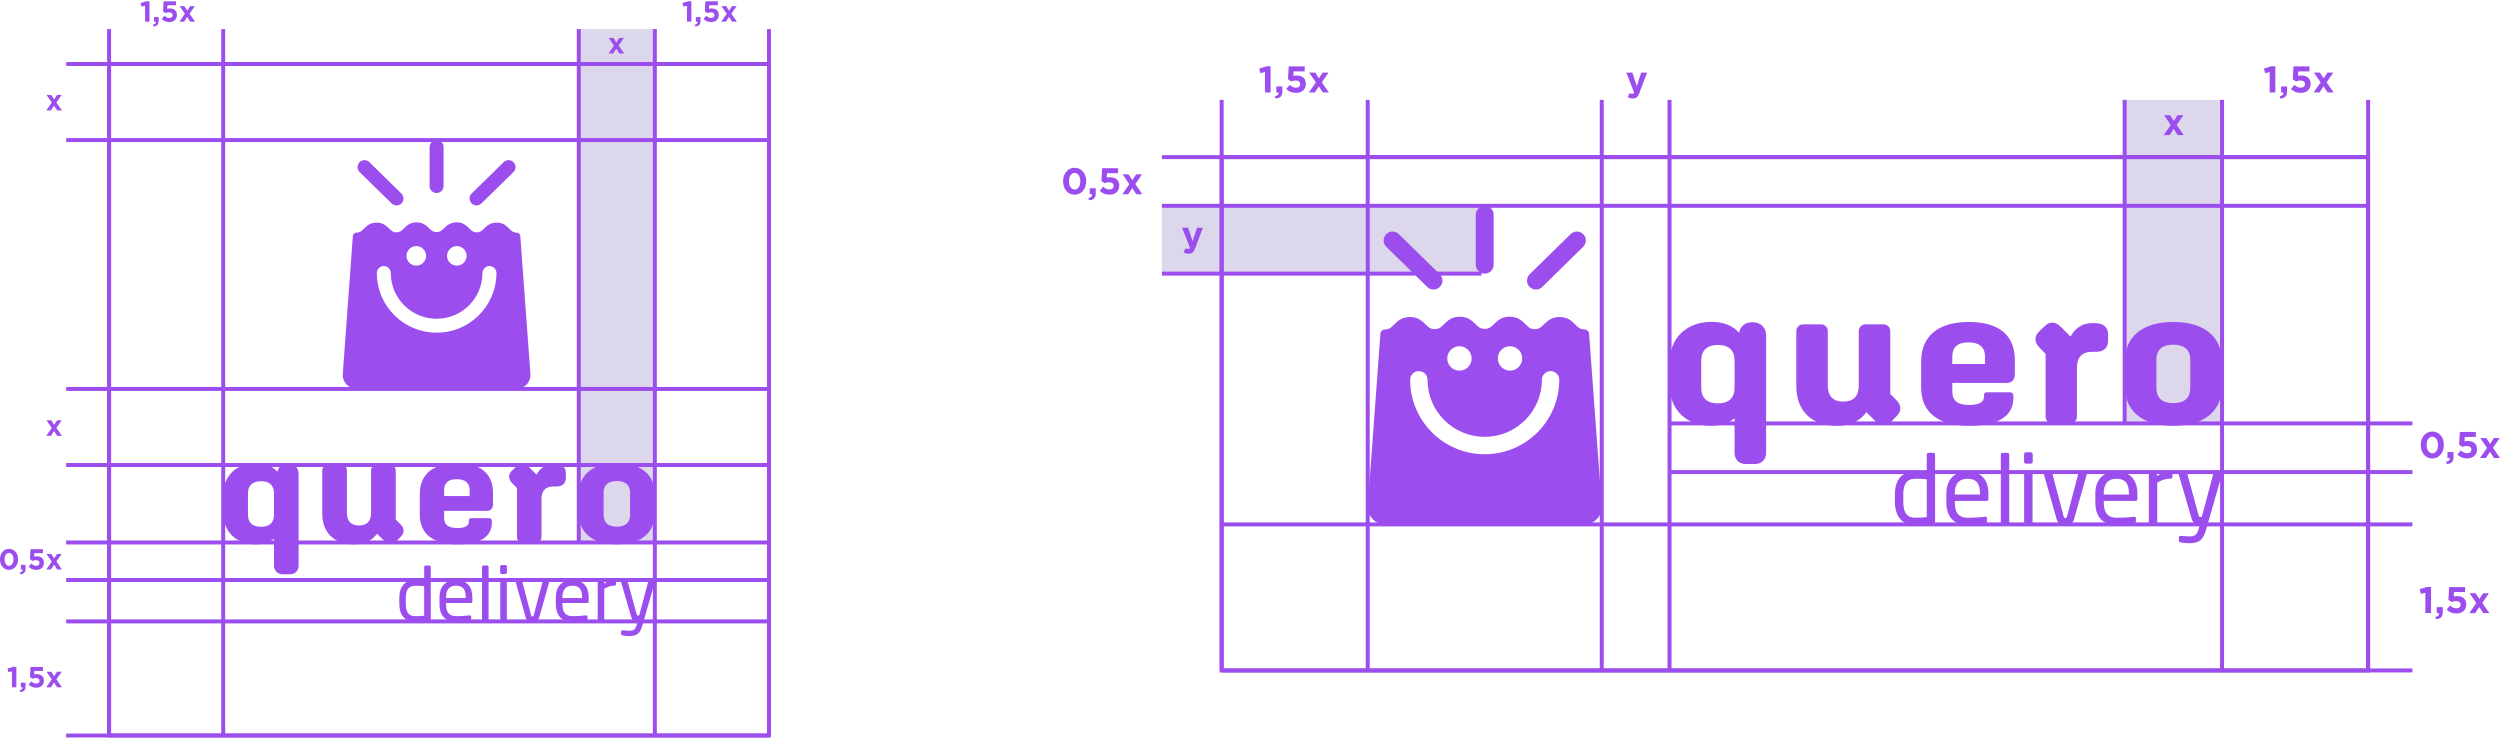 <svg xmlns="http://www.w3.org/2000/svg" width="778" height="230" viewBox="0 0 778 230" fill="none"><g clip-path="url(#clip0_498_1859)"><path d="M691.095 31.08H661.192V132.078H691.095V31.08Z" fill="#DDD7EB"></path><path d="M461.064 64.05H361.575V85.151H461.064V64.05Z" fill="#DDD7EB"></path><path d="M601.595 162.896C599.765 163.254 597.948 163.402 596.143 163.402C591.73 163.402 589.69 160.534 589.69 156.084V153.945C589.69 149.297 591.817 146.689 596.143 146.689C597.058 146.689 598.455 146.775 599.605 146.986V141.472C599.605 141.176 599.84 140.904 600.161 140.904H601.669C601.966 140.904 602.201 141.138 602.201 141.472V162.203C602.213 162.611 602.127 162.809 601.595 162.896ZM599.605 149.186C598.628 149.013 597.083 148.976 596.143 148.976C593.238 148.976 592.299 150.781 592.299 153.945V156.084C592.299 159.311 593.214 161.115 596.143 161.115C597.145 161.115 598.603 161.029 599.605 160.942V149.186Z" fill="#9B4DEE"></path><path d="M618.246 155.886H608.332V156.307C608.332 159.83 609.717 161.128 612.449 161.128C614.167 161.128 616.355 161.004 617.715 160.807H617.863C618.098 160.807 618.333 160.93 618.333 161.214V162.228C618.333 162.611 618.209 162.822 617.74 162.908C616.058 163.229 614.427 163.415 612.436 163.415C609.037 163.415 605.711 161.82 605.711 156.307V153.637C605.711 149.409 608.048 146.714 612.288 146.714C616.615 146.714 618.803 149.433 618.803 153.637V155.231C618.803 155.614 618.593 155.886 618.246 155.886ZM616.17 153.637C616.17 150.286 614.896 148.988 612.288 148.988C609.741 148.988 608.32 150.435 608.32 153.637V153.909H616.17V153.637Z" fill="#9B4DEE"></path><path d="M624.736 163.192H623.191C622.894 163.192 622.659 162.92 622.659 162.599V141.485C622.659 141.188 622.869 140.916 623.191 140.916H624.736C625.033 140.916 625.268 141.151 625.268 141.485V162.599C625.268 162.896 625.057 163.192 624.736 163.192Z" fill="#9B4DEE"></path><path d="M631.993 144.303H630.485C630.164 144.303 629.892 144.031 629.892 143.71V141.337C629.892 141.015 630.164 140.743 630.485 140.743H631.993C632.315 140.743 632.587 141.015 632.587 141.337V143.71C632.587 144.044 632.315 144.303 631.993 144.303ZM631.931 163.192H630.51C630.188 163.192 629.916 162.921 629.916 162.599V147.493C629.916 147.171 630.176 146.899 630.51 146.899H631.931C632.253 146.899 632.525 147.171 632.525 147.493V162.599C632.525 162.933 632.253 163.192 631.931 163.192Z" fill="#9B4DEE"></path><path d="M649.399 147.616L645.406 161.709C645.023 163.044 644.009 163.39 642.736 163.39C641.462 163.39 640.461 163.032 640.065 161.709L636.073 147.616C636.048 147.53 636.048 147.468 636.048 147.406C636.048 147.11 636.221 146.899 636.518 146.899H638.149C638.384 146.899 638.594 147.072 638.718 147.468L642.118 160.374C642.291 161.079 642.439 161.227 642.736 161.227C642.995 161.227 643.181 161.079 643.354 160.374L646.753 147.468C646.865 147.085 647.075 146.899 647.322 146.899H648.954C649.25 146.899 649.424 147.11 649.424 147.406C649.436 147.48 649.436 147.53 649.399 147.616Z" fill="#9B4DEE"></path><path d="M664.604 155.886H654.69V156.307C654.69 159.83 656.074 161.128 658.806 161.128C660.524 161.128 662.713 161.004 664.072 160.807H664.221C664.456 160.807 664.69 160.93 664.69 161.214V162.228C664.69 162.611 664.567 162.822 664.097 162.908C662.416 163.229 660.784 163.415 658.794 163.415C655.394 163.415 652.069 161.82 652.069 156.307V153.637C652.069 149.409 654.405 146.714 658.645 146.714C662.972 146.714 665.16 149.433 665.16 153.637V155.231C665.16 155.614 664.962 155.886 664.604 155.886ZM662.527 153.637C662.527 150.286 661.254 148.988 658.645 148.988C656.099 148.988 654.677 150.435 654.677 153.637V153.909H662.527V153.637Z" fill="#9B4DEE"></path><path d="M675.42 148.951C674.061 148.951 672.812 149.31 671.329 150.2V162.611C671.329 162.908 671.057 163.205 670.735 163.205H669.289C668.992 163.205 668.72 162.933 668.72 162.611V147.517C668.72 147.196 668.955 146.924 669.289 146.924H670.673C670.995 146.924 671.242 147.196 671.242 147.517V148.135C672.725 147.097 674.085 146.714 675.42 146.714C675.828 146.714 676.038 146.887 676.038 147.245V148.457C676.038 148.778 675.828 148.951 675.42 148.951Z" fill="#9B4DEE"></path><path d="M691.467 147.617L686.584 164.676C685.669 167.878 684.569 169.065 681.169 169.065C680.341 169.065 679.303 168.941 678.684 168.793C678.326 168.706 678.066 168.62 678.066 168.323V167.223C678.066 166.901 678.301 166.753 678.623 166.753H678.709C679.364 166.815 680.687 166.926 681.342 166.926C683.036 166.926 683.778 166.481 684.272 164.404L684.569 163.193H684.148C683.258 163.193 682.492 162.982 681.96 161.153L678.017 147.617C677.992 147.555 677.992 147.468 677.992 147.406C677.992 147.11 678.165 146.9 678.524 146.9H680.156C680.39 146.9 680.601 147.134 680.662 147.369L684.161 160.226C684.309 160.819 684.519 160.869 684.729 160.869H685.199L688.809 147.332C688.871 147.097 689.106 146.887 689.378 146.887H691.034C691.331 146.887 691.504 147.097 691.504 147.394C691.504 147.481 691.504 147.567 691.467 147.617Z" fill="#9B4DEE"></path><path d="M539.798 140.916V130.186C537.981 131.707 535.496 132.485 532.467 132.485C525.013 132.485 519.562 127.751 519.562 119.752V112.904C519.562 104.968 525.075 100.171 532.591 100.171C536.349 100.171 539.254 101.321 541.195 103.558C541.566 101.556 543.074 100.282 545.2 100.282H545.497C547.92 100.282 549.613 101.976 549.613 104.399V140.891C549.613 143.018 548.217 144.402 546.103 144.402H543.309C541.195 144.427 539.798 143.042 539.798 140.916ZM539.798 120.68V112.249C539.798 109.096 538.043 107.341 534.643 107.341C531.194 107.341 529.426 109.096 529.426 112.249V120.68C529.426 123.832 531.182 125.526 534.643 125.526C538.043 125.526 539.798 123.82 539.798 120.68Z" fill="#9B4DEE"></path><path d="M559.008 120.123V103.163C559.008 101.828 559.91 100.925 561.245 100.925H566.573C567.908 100.925 568.811 101.84 568.811 103.163V120.012C568.811 123.226 570.443 124.982 573.595 124.982C576.809 124.982 578.441 123.288 578.441 120.012V103.163C578.441 101.828 579.343 100.925 580.678 100.925H586.019C587.354 100.925 588.256 101.84 588.256 103.163V122.621L590.259 124.623C591.718 126.082 591.767 127.961 590.321 129.407L588.503 131.286C587.045 132.745 585.166 132.621 583.719 131.163L580.814 128.258C578.873 131.051 575.721 132.498 571.605 132.498C563.977 132.498 559.008 128.072 559.008 120.123Z" fill="#9B4DEE"></path><path d="M597.862 120.68V112.496C597.862 104.498 603.313 100.196 612.647 100.196C622.042 100.196 627.011 104.263 627.011 112.076V116.378C627.011 118.257 626.158 119.171 624.341 119.171H607.554V121.718C607.554 124.685 609.074 126.02 612.943 126.02C615.972 126.02 617.431 125.105 617.431 123.35V123.103C617.431 122.373 617.666 122.076 618.457 122.076H625.429C626.158 122.076 626.579 122.497 626.579 123.288V123.77C626.579 129.531 621.795 132.498 612.943 132.498C603.313 132.498 597.862 128.431 597.862 120.68ZM607.554 110.975V113.275H617.74V110.975C617.74 108.07 615.984 106.55 612.585 106.55C609.185 106.55 607.554 108.07 607.554 110.975Z" fill="#9B4DEE"></path><path d="M636.592 129.519V110.123L634.589 108.058C633.13 106.6 633.007 104.659 634.465 103.274L636.344 101.457C637.803 99.998 639.682 100.06 641.128 101.519L644.343 104.733C645.801 102.063 648.101 100.555 651.067 100.555H651.859C654.591 100.555 656.037 101.828 656.037 104.078V106.08C656.037 108.207 654.64 109.48 652.403 109.48H651.067C647.915 109.48 646.345 111.173 646.345 114.449V129.543C646.345 130.94 645.492 131.781 644.108 131.781H638.829C637.432 131.768 636.592 130.915 636.592 129.519Z" fill="#9B4DEE"></path><path d="M661.192 119.95V112.743C661.192 104.621 666.891 100.196 676.286 100.196C685.805 100.196 691.503 104.621 691.503 112.743V119.95C691.503 128.134 685.805 132.498 676.348 132.498C666.891 132.498 661.192 128.134 661.192 119.95ZM681.614 120.729V111.94C681.614 108.911 679.797 107.267 676.286 107.267C672.837 107.267 671.069 108.899 671.069 111.94V120.729C671.069 123.82 672.825 125.451 676.335 125.451C679.797 125.464 681.614 123.82 681.614 120.729Z" fill="#9B4DEE"></path><path d="M477.987 90.096C477.27 90.096 476.541 89.812 475.997 89.268C474.921 88.168 474.934 86.412 476.034 85.337L488.779 72.851C489.879 71.776 491.635 71.788 492.71 72.888C493.786 73.989 493.761 75.744 492.673 76.819L479.928 89.305C479.396 89.837 478.692 90.096 477.987 90.096Z" fill="#9B4DEE"></path><path d="M462.041 85.151C460.508 85.151 459.259 83.903 459.259 82.37V66.831C459.259 65.298 460.508 64.05 462.041 64.05C463.574 64.05 464.822 65.298 464.822 66.831V82.37C464.822 83.903 463.574 85.151 462.041 85.151Z" fill="#9B4DEE"></path><path d="M446.106 90.096C445.402 90.096 444.697 89.837 444.165 89.305L431.42 76.819C430.32 75.744 430.308 73.989 431.383 72.888C432.459 71.788 434.214 71.776 435.314 72.851L448.059 85.337C449.16 86.412 449.172 88.168 448.097 89.268C447.54 89.824 446.823 90.096 446.106 90.096Z" fill="#9B4DEE"></path><path d="M737.576 209.265H379.562V48.276H737.576V209.265ZM380.798 208.029H736.34V49.512H380.798V208.029Z" fill="#9B4DEE"></path><path d="M426.253 31.08H425.017V208.648H426.253V31.08Z" fill="#9B4DEE"></path><path d="M380.798 31.08H379.562V208.648H380.798V31.08Z" fill="#9B4DEE"></path><path d="M499.077 31.08H497.841V208.648H499.077V31.08Z" fill="#9B4DEE"></path><path d="M520.179 31.08H518.943V208.648H520.179V31.08Z" fill="#9B4DEE"></path><path d="M661.81 31.08H660.574V131.756H661.81V31.08Z" fill="#9B4DEE"></path><path d="M692.121 31.08H690.885V208.648H692.121V31.08Z" fill="#9B4DEE"></path><path d="M737.576 31.08H736.34V208.648H737.576V31.08Z" fill="#9B4DEE"></path><path d="M736.946 63.431H361.575V64.668H736.946V63.431Z" fill="#9B4DEE"></path><path d="M461.064 84.533H361.575V85.77H461.064V84.533Z" fill="#9B4DEE"></path><path d="M736.946 48.276H361.575V49.512H736.946V48.276Z" fill="#9B4DEE"></path><path d="M750.755 131.15H519.562V132.387H750.755V131.15Z" fill="#9B4DEE"></path><path d="M750.755 146.294H519.562V147.53H750.755V146.294Z" fill="#9B4DEE"></path><path d="M750.742 162.574H380.18V163.81H750.742V162.574Z" fill="#9B4DEE"></path><path d="M750.742 208.029H380.18V209.265H750.742V208.029Z" fill="#9B4DEE"></path><path d="M330.831 56.422V56.398C330.831 54.049 332.29 52.207 334.441 52.207C336.579 52.207 338.026 54.024 338.026 56.373V56.398C338.026 58.746 336.579 60.588 334.416 60.588C332.253 60.588 330.831 58.771 330.831 56.422ZM336.196 56.422V56.398C336.196 54.926 335.479 53.814 334.416 53.814C333.353 53.814 332.661 54.889 332.661 56.373V56.398C332.661 57.881 333.365 58.981 334.441 58.981C335.504 58.981 336.196 57.893 336.196 56.422Z" fill="#9B4DEE"></path><path d="M338.705 61.589C339.509 61.515 339.892 61.107 339.842 60.44H339.125V58.585H341.004V60.143C341.004 61.664 340.238 62.282 338.866 62.306L338.705 61.589Z" fill="#9B4DEE"></path><path d="M342.216 59.377L343.292 58.091C343.91 58.647 344.503 58.969 345.22 58.969C346.048 58.969 346.567 58.561 346.567 57.844V57.819C346.567 57.127 345.974 56.719 345.134 56.719C344.627 56.719 344.157 56.855 343.786 57.016L342.76 56.336L342.995 52.343H347.964V53.9H344.515L344.429 55.297C344.75 55.211 345.035 55.161 345.492 55.161C347.062 55.161 348.323 55.928 348.323 57.757V57.782C348.323 59.488 347.111 60.576 345.245 60.576C343.947 60.588 342.995 60.131 342.216 59.377Z" fill="#9B4DEE"></path><path d="M352.353 58.524L351.105 60.452H349.263L351.438 57.312L349.349 54.259H351.228L352.39 56.064L353.552 54.259H355.394L353.305 57.288L355.481 60.452H353.602L352.353 58.524Z" fill="#9B4DEE"></path><path d="M753.338 138.506V138.481C753.338 136.132 754.797 134.29 756.948 134.29C759.086 134.29 760.532 136.107 760.532 138.456V138.481C760.532 140.83 759.086 142.672 756.923 142.672C754.759 142.672 753.338 140.854 753.338 138.506ZM758.703 138.506V138.481C758.703 137.01 757.986 135.897 756.923 135.897C755.86 135.897 755.167 136.973 755.167 138.456V138.481C755.167 139.964 755.872 141.065 756.948 141.065C758.023 141.065 758.703 139.977 758.703 138.506Z" fill="#9B4DEE"></path><path d="M761.225 143.673C762.029 143.599 762.412 143.191 762.362 142.523H761.645V140.669H763.524V142.227C763.524 143.747 762.758 144.365 761.386 144.39L761.225 143.673Z" fill="#9B4DEE"></path><path d="M764.735 141.448L765.811 140.162C766.429 140.718 767.022 141.04 767.739 141.04C768.568 141.04 769.087 140.632 769.087 139.915V139.89C769.087 139.198 768.493 138.79 767.653 138.79C767.146 138.79 766.676 138.926 766.305 139.087L765.279 138.407L765.514 134.414H770.484V135.971H767.035L766.948 137.368C767.27 137.282 767.554 137.232 768.011 137.232C769.581 137.232 770.842 137.999 770.842 139.828V139.853C770.842 141.559 769.631 142.647 767.764 142.647C766.466 142.672 765.514 142.202 764.735 141.448Z" fill="#9B4DEE"></path><path d="M774.873 140.595L773.624 142.523H771.782L773.958 139.383L771.856 136.33H773.748L774.91 138.147L776.072 136.33H777.914L775.812 139.359L778 142.523H776.121L774.873 140.595Z" fill="#9B4DEE"></path><path d="M393.654 22.427L392.233 22.773L391.874 21.327L394.186 20.622H395.41V28.781H393.654V22.427Z" fill="#9B4DEE"></path><path d="M396.77 29.918C397.573 29.844 397.956 29.436 397.907 28.768H397.19V26.914H399.069V28.472C399.069 29.992 398.302 30.61 396.93 30.635L396.77 29.918Z" fill="#9B4DEE"></path><path d="M400.268 27.705L401.344 26.42C401.962 26.976 402.555 27.297 403.272 27.297C404.1 27.297 404.619 26.89 404.619 26.172V26.148C404.619 25.456 404.026 25.047 403.185 25.047C402.679 25.047 402.221 25.183 401.838 25.344L400.812 24.664L401.047 20.671H406.016V22.229H402.567L402.481 23.626C402.802 23.539 403.087 23.49 403.544 23.49C405.114 23.49 406.375 24.256 406.375 26.086V26.111C406.375 27.817 405.163 28.904 403.297 28.904C402.011 28.917 401.059 28.459 400.268 27.705Z" fill="#9B4DEE"></path><path d="M410.417 26.852L409.169 28.78H407.327L409.502 25.641L407.401 22.587H409.292L410.442 24.392L411.616 22.587H413.446L411.357 25.616L413.545 28.78H411.666L410.417 26.852Z" fill="#9B4DEE"></path><path d="M706.326 22.427L704.916 22.773L704.545 21.327L706.869 20.622H708.081V28.781H706.326V22.427Z" fill="#9B4DEE"></path><path d="M709.453 29.918C710.256 29.844 710.639 29.436 710.59 28.768H709.873V26.914H711.752V28.472C711.752 29.992 710.986 30.61 709.613 30.635L709.453 29.918Z" fill="#9B4DEE"></path><path d="M712.951 27.705L714.027 26.42C714.645 26.976 715.238 27.297 715.955 27.297C716.783 27.297 717.303 26.89 717.303 26.172V26.148C717.303 25.456 716.709 25.047 715.869 25.047C715.362 25.047 714.892 25.183 714.521 25.344L713.495 24.664L713.73 20.671H718.7V22.229H715.251L715.164 23.626C715.485 23.539 715.77 23.49 716.227 23.49C717.797 23.49 719.058 24.256 719.058 26.086V26.111C719.058 27.817 717.847 28.904 715.98 28.904C714.682 28.917 713.742 28.459 712.951 27.705Z" fill="#9B4DEE"></path><path d="M723.089 26.852L721.84 28.78H719.998L722.174 25.641L720.085 22.587H721.964L723.126 24.392L724.288 22.587H726.13L724.04 25.616L726.228 28.78H724.337L723.089 26.852Z" fill="#9B4DEE"></path><path d="M754.772 184.455L753.363 184.801L752.992 183.342L755.316 182.65H756.54V190.796H754.772V184.455Z" fill="#9B4DEE"></path><path d="M757.899 191.947C758.703 191.872 759.086 191.464 759.037 190.797H758.32V188.943H760.199V190.5C760.199 192.021 759.432 192.639 758.06 192.664L757.899 191.947Z" fill="#9B4DEE"></path><path d="M761.398 189.721L762.473 188.436C763.092 188.992 763.685 189.313 764.402 189.313C765.23 189.313 765.749 188.905 765.749 188.188V188.164C765.749 187.471 765.156 187.063 764.315 187.063C763.809 187.063 763.339 187.199 762.968 187.36L761.942 186.68L762.177 182.687H767.146V184.245H763.697L763.611 185.642C763.932 185.555 764.217 185.506 764.674 185.506C766.244 185.506 767.505 186.272 767.505 188.102V188.127C767.505 189.832 766.293 190.92 764.427 190.92C763.129 190.933 762.189 190.475 761.398 189.721Z" fill="#9B4DEE"></path><path d="M771.534 188.868L770.286 190.797H768.456L770.619 187.657L768.53 184.604H770.422L771.571 186.421L772.746 184.604H774.575L772.486 187.632L774.674 190.797H772.783L771.534 188.868Z" fill="#9B4DEE"></path><path d="M506.581 30.239L507.174 28.966C507.409 29.102 507.693 29.213 507.928 29.213C508.225 29.213 508.385 29.127 508.534 28.805L506.111 22.587H507.978L509.387 26.803L510.734 22.587H512.564L510.178 28.929C509.708 30.19 509.201 30.66 508.138 30.66C507.508 30.66 507.026 30.499 506.581 30.239Z" fill="#9B4DEE"></path><path d="M368.337 78.525L368.931 77.252C369.165 77.388 369.45 77.499 369.685 77.499C369.981 77.499 370.142 77.413 370.303 77.091L367.867 70.873H369.734L371.143 75.089L372.503 70.873H374.333L371.947 77.227C371.477 78.488 370.958 78.958 369.907 78.958C369.264 78.958 368.782 78.797 368.337 78.525Z" fill="#9B4DEE"></path><path d="M676.446 40.105L675.198 42.033H673.356L675.532 38.893L673.442 35.84H675.321L676.483 37.657L677.646 35.84H679.487L677.386 38.868L679.574 42.033H677.695L676.446 40.105Z" fill="#9B4DEE"></path><path d="M494.528 103.867C494.478 103.126 493.848 102.545 493.106 102.532C491.759 102.52 491.153 101.927 490.25 101.012C489.2 99.961 487.902 98.663 485.38 98.651H485.33C482.833 98.651 481.523 99.924 480.472 100.95C479.545 101.852 478.939 102.458 477.592 102.433C476.244 102.421 475.639 101.828 474.724 100.913C473.685 99.862 472.375 98.564 469.853 98.552H469.804C467.307 98.552 465.996 99.825 464.945 100.851C464.031 101.741 463.425 102.335 462.09 102.335C462.077 102.335 462.065 102.335 462.065 102.335C462.053 102.335 462.053 102.335 462.04 102.335C462.028 102.335 462.028 102.335 462.016 102.335C462.003 102.335 461.991 102.335 461.991 102.335C460.668 102.335 460.05 101.741 459.148 100.851C458.097 99.825 456.787 98.552 454.289 98.552H454.24C451.706 98.564 450.408 99.874 449.369 100.913C448.455 101.828 447.861 102.421 446.514 102.433C445.166 102.458 444.548 101.852 443.633 100.95C442.583 99.924 441.272 98.651 438.775 98.651H438.726C436.191 98.663 434.893 99.961 433.855 101.012C432.94 101.927 432.347 102.52 430.999 102.532C430.245 102.532 429.627 103.113 429.578 103.867L425.659 157.37C425.548 158.866 426.067 160.362 427.093 161.462C428.119 162.562 429.565 163.192 431.074 163.192H462.065H493.057C494.565 163.192 496.011 162.562 497.025 161.462C498.051 160.362 498.57 158.866 498.459 157.37L494.528 103.867ZM469.915 107.749C472.016 107.749 473.71 109.455 473.71 111.544C473.71 113.646 472.004 115.339 469.915 115.339C467.826 115.339 466.12 113.633 466.12 111.544C466.107 109.455 467.813 107.749 469.915 107.749ZM454.178 107.749C456.28 107.749 457.973 109.455 457.973 111.544C457.973 113.646 456.267 115.339 454.178 115.339C452.077 115.339 450.383 113.633 450.383 111.544C450.371 109.455 452.077 107.749 454.178 107.749ZM462.09 141.349C462.077 141.349 462.053 141.349 462.04 141.349C462.028 141.349 462.003 141.349 461.991 141.349C449.221 141.349 438.837 130.965 438.837 118.195C438.837 116.699 440.048 115.488 441.544 115.488C443.04 115.488 444.251 116.699 444.251 118.195C444.251 127.973 452.213 135.934 461.991 135.934C462.003 135.934 462.028 135.934 462.04 135.934C462.053 135.934 462.077 135.934 462.09 135.934C471.868 135.934 479.829 127.973 479.829 118.195C479.829 116.699 481.041 115.488 482.536 115.488C484.032 115.488 485.244 116.699 485.244 118.195C485.244 130.965 474.86 141.349 462.09 141.349Z" fill="#9B4DEE"></path><path d="M203.478 9.051H180.114V168.817H203.478V9.051Z" fill="#DDD7EB"></path><path d="M180.732 9.051H179.496V168.817H180.732V9.051Z" fill="#9B4DEE"></path><path d="M133.559 193.145C132.125 193.417 130.715 193.541 129.306 193.541C125.857 193.541 124.262 191.291 124.262 187.83V186.161C124.262 182.526 125.931 180.499 129.306 180.499C130.023 180.499 131.111 180.573 132.013 180.734V176.432C132.013 176.197 132.199 175.987 132.446 175.987H133.633C133.868 175.987 134.053 176.172 134.053 176.432V192.626C134.041 192.91 133.967 193.071 133.559 193.145ZM132.001 182.44C131.235 182.304 130.035 182.279 129.294 182.279C127.032 182.279 126.29 183.688 126.29 186.161V187.83C126.29 190.351 127.007 191.761 129.294 191.761C130.085 191.761 131.21 191.686 132.001 191.625V182.44Z" fill="#9B4DEE"></path><path d="M146.563 187.657H138.812V187.978C138.812 190.735 139.9 191.749 142.027 191.749C143.374 191.749 145.08 191.662 146.143 191.501H146.254C146.44 191.501 146.625 191.588 146.625 191.823V192.614C146.625 192.911 146.539 193.071 146.168 193.145C144.845 193.405 143.572 193.541 142.027 193.541C139.369 193.541 136.773 192.292 136.773 187.991V185.901C136.773 182.601 138.602 180.487 141.903 180.487C145.278 180.487 146.996 182.613 146.996 185.901V187.15C146.996 187.459 146.835 187.657 146.563 187.657ZM144.944 185.901C144.944 183.293 143.955 182.267 141.915 182.267C139.925 182.267 138.812 183.404 138.812 185.901V186.112H144.944V185.901Z" fill="#9B4DEE"></path><path d="M151.632 193.38H150.433C150.198 193.38 150.012 193.17 150.012 192.923V176.42C150.012 176.185 150.173 175.975 150.433 175.975H151.632C151.867 175.975 152.052 176.16 152.052 176.42V192.911C152.052 193.146 151.879 193.38 151.632 193.38Z" fill="#9B4DEE"></path><path d="M157.294 178.62H156.107C155.847 178.62 155.65 178.41 155.65 178.163V176.308C155.65 176.049 155.86 175.839 156.107 175.839H157.294C157.553 175.839 157.751 176.049 157.751 176.308V178.163C157.764 178.41 157.553 178.62 157.294 178.62ZM157.257 193.38H156.144C155.885 193.38 155.687 193.17 155.687 192.923V181.13C155.687 180.87 155.897 180.66 156.144 180.66H157.257C157.516 180.66 157.726 180.87 157.726 181.13V192.923C157.714 193.17 157.504 193.38 157.257 193.38Z" fill="#9B4DEE"></path><path d="M170.904 181.204L167.777 192.218C167.48 193.257 166.689 193.541 165.7 193.541C164.698 193.541 163.92 193.257 163.623 192.218L160.495 181.204C160.471 181.142 160.471 181.093 160.471 181.043C160.471 180.808 160.607 180.648 160.842 180.648H162.115C162.3 180.648 162.461 180.784 162.548 181.093L165.205 191.18C165.341 191.736 165.465 191.848 165.687 191.848C165.898 191.848 166.034 191.736 166.17 191.18L168.827 181.093C168.926 180.796 169.087 180.648 169.272 180.648H170.546C170.781 180.648 170.917 180.808 170.917 181.043C170.929 181.093 170.929 181.142 170.904 181.204Z" fill="#9B4DEE"></path><path d="M182.771 187.657H175.02V187.978C175.02 190.735 176.108 191.749 178.235 191.749C179.582 191.749 181.288 191.662 182.351 191.501H182.462C182.648 191.501 182.833 191.588 182.833 191.823V192.614C182.833 192.911 182.747 193.071 182.376 193.145C181.053 193.405 179.78 193.541 178.235 193.541C175.577 193.541 172.981 192.292 172.981 187.991V185.901C172.981 182.601 174.81 180.487 178.111 180.487C181.486 180.487 183.204 182.613 183.204 185.901V187.15C183.216 187.459 183.056 187.657 182.771 187.657ZM181.152 185.901C181.152 183.293 180.163 182.267 178.123 182.267C176.133 182.267 175.02 183.404 175.02 185.901V186.112H181.152V185.901Z" fill="#9B4DEE"></path><path d="M191.227 182.255C190.164 182.255 189.188 182.539 188.038 183.231V192.923C188.038 193.158 187.828 193.38 187.58 193.38H186.443C186.208 193.38 186.01 193.17 186.01 192.923V181.13C186.01 180.87 186.196 180.66 186.443 180.66H187.531C187.791 180.66 187.964 180.87 187.964 181.13V181.612C189.126 180.808 190.189 180.499 191.227 180.499C191.549 180.499 191.709 180.635 191.709 180.92V181.871C191.709 182.106 191.549 182.255 191.227 182.255Z" fill="#9B4DEE"></path><path d="M203.762 181.204L199.943 194.53C199.226 197.027 198.373 197.954 195.715 197.954C195.072 197.954 194.256 197.868 193.774 197.744C193.49 197.67 193.292 197.608 193.292 197.373V196.52C193.292 196.261 193.477 196.15 193.737 196.15H193.811C194.318 196.199 195.356 196.286 195.875 196.286C197.198 196.286 197.767 195.939 198.162 194.32L198.397 193.368H198.076C197.384 193.368 196.778 193.207 196.37 191.773L193.292 181.204C193.267 181.155 193.267 181.093 193.267 181.043C193.267 180.808 193.403 180.648 193.687 180.648H194.961C195.146 180.648 195.307 180.833 195.356 181.019L198.088 191.056C198.2 191.526 198.373 191.563 198.533 191.563H198.904L201.723 180.994C201.772 180.808 201.958 180.648 202.168 180.648H203.466C203.701 180.648 203.837 180.808 203.837 181.043C203.787 181.093 203.787 181.167 203.762 181.204Z" fill="#9B4DEE"></path><path d="M85.273 175.975V167.594C83.851 168.78 81.91 169.398 79.537 169.398C73.714 169.398 69.45 165.702 69.45 159.459V154.107C69.45 147.901 73.751 144.168 79.623 144.168C82.566 144.168 84.828 145.07 86.348 146.813C86.633 145.256 87.819 144.254 89.476 144.254H89.711C91.602 144.254 92.925 145.577 92.925 147.468V175.975C92.925 177.632 91.837 178.719 90.18 178.719H88.017C86.361 178.719 85.273 177.632 85.273 175.975ZM85.273 160.152V153.575C85.273 151.115 83.901 149.743 81.243 149.743C78.548 149.743 77.163 151.115 77.163 153.575V160.152C77.163 162.612 78.535 163.935 81.243 163.935C83.901 163.947 85.273 162.612 85.273 160.152Z" fill="#9B4DEE"></path><path d="M100.281 159.731V146.479C100.281 145.441 100.985 144.724 102.036 144.724H106.202C107.24 144.724 107.957 145.441 107.957 146.479V159.645C107.957 162.154 109.231 163.526 111.691 163.526C114.2 163.526 115.473 162.203 115.473 159.645V146.479C115.473 145.441 116.19 144.724 117.229 144.724H121.395C122.433 144.724 123.15 145.441 123.15 146.479V161.672L124.708 163.242C125.845 164.379 125.894 165.85 124.757 166.988L123.336 168.459C122.198 169.596 120.727 169.497 119.602 168.36L117.328 166.085C115.807 168.261 113.347 169.398 110.133 169.398C104.175 169.386 100.281 165.937 100.281 159.731Z" fill="#9B4DEE"></path><path d="M130.641 160.151V153.76C130.641 147.505 134.906 144.155 142.2 144.155C149.543 144.155 153.424 147.332 153.424 153.439V156.801C153.424 158.272 152.757 158.977 151.347 158.977H138.207V160.967C138.207 163.291 139.393 164.33 142.422 164.33C144.783 164.33 145.92 163.613 145.92 162.241V162.055C145.92 161.486 146.106 161.252 146.724 161.252H152.163C152.732 161.252 153.066 161.585 153.066 162.203V162.587C153.066 167.086 149.332 169.411 142.41 169.411C134.894 169.386 130.641 166.221 130.641 160.151ZM138.207 152.574V154.378H146.155V152.574C146.155 150.299 144.783 149.125 142.125 149.125C139.492 149.125 138.207 150.311 138.207 152.574Z" fill="#9B4DEE"></path><path d="M160.891 167.062V151.906L159.333 150.299C158.196 149.162 158.097 147.641 159.234 146.553L160.705 145.132C161.843 143.994 163.314 144.044 164.451 145.181L166.961 147.691C168.098 145.601 169.89 144.427 172.214 144.427H172.832C174.959 144.427 176.096 145.428 176.096 147.171V148.729C176.096 150.385 175.008 151.387 173.253 151.387H172.214C169.754 151.387 168.518 152.71 168.518 155.268V167.062C168.518 168.15 167.851 168.817 166.763 168.817H162.646C161.558 168.817 160.891 168.162 160.891 167.062Z" fill="#9B4DEE"></path><path d="M180.114 159.583V153.946C180.114 147.604 184.564 144.143 191.907 144.143C199.337 144.143 203.787 147.592 203.787 153.946V159.583C203.787 165.974 199.337 169.386 191.944 169.386C184.564 169.386 180.114 165.974 180.114 159.583ZM196.073 160.201V153.34C196.073 150.966 194.651 149.693 191.907 149.693C189.212 149.693 187.84 150.979 187.84 153.34V160.201C187.84 162.611 189.212 163.897 191.957 163.897C194.651 163.897 196.073 162.611 196.073 160.201Z" fill="#9B4DEE"></path><path d="M148.319 63.938C147.75 63.938 147.194 63.716 146.761 63.283C145.921 62.43 145.933 61.046 146.798 60.205L156.75 50.451C157.603 49.611 158.975 49.623 159.815 50.489C160.656 51.342 160.644 52.714 159.778 53.554L149.815 63.308C149.419 63.728 148.875 63.938 148.319 63.938Z" fill="#9B4DEE"></path><path d="M135.87 60.069C134.671 60.069 133.695 59.092 133.695 57.893V45.754C133.695 44.554 134.671 43.578 135.87 43.578C137.069 43.578 138.046 44.554 138.046 45.754V57.893C138.046 59.105 137.069 60.069 135.87 60.069Z" fill="#9B4DEE"></path><path d="M123.41 63.938C122.866 63.938 122.309 63.728 121.889 63.32L111.925 53.566C111.072 52.726 111.06 51.354 111.888 50.501C112.729 49.648 114.101 49.623 114.954 50.464L124.905 60.217C125.758 61.058 125.783 62.43 124.942 63.295C124.534 63.728 123.978 63.938 123.41 63.938Z" fill="#9B4DEE"></path><path d="M0 174.083V174.071C0 172.241 1.137 170.795 2.819 170.795C4.487 170.795 5.625 172.217 5.625 174.046V174.058C5.625 175.888 4.5 177.334 2.806 177.334C1.113 177.334 0 175.913 0 174.083ZM4.191 174.083V174.071C4.191 172.921 3.634 172.056 2.794 172.056C1.966 172.056 1.422 172.896 1.422 174.058V174.071C1.422 175.233 1.978 176.086 2.806 176.086C3.659 176.086 4.191 175.233 4.191 174.083Z" fill="#9B4DEE"></path><path d="M6.156 178.125C6.774 178.064 7.083 177.742 7.046 177.235H6.49V175.789H7.949V177.013C7.949 178.2 7.355 178.682 6.28 178.706L6.156 178.125Z" fill="#9B4DEE"></path><path d="M8.901 176.383L9.741 175.381C10.223 175.814 10.693 176.074 11.249 176.074C11.905 176.074 12.3 175.752 12.3 175.196V175.183C12.3 174.64 11.843 174.318 11.175 174.318C10.78 174.318 10.421 174.429 10.112 174.553L9.309 174.021L9.482 170.906H13.363V172.13H10.693L10.619 173.23C10.866 173.168 11.101 173.119 11.447 173.119C12.671 173.119 13.66 173.712 13.66 175.146V175.171C13.66 176.506 12.708 177.359 11.262 177.359C10.248 177.334 9.506 176.976 8.901 176.383Z" fill="#9B4DEE"></path><path d="M16.812 175.715L15.848 177.223H14.401L16.107 174.776L14.476 172.39H15.947L16.849 173.799L17.764 172.39H19.198L17.554 174.751L19.272 177.223H17.788L16.812 175.715Z" fill="#9B4DEE"></path><path d="M45.146 1.795L44.046 2.066L43.761 0.929L45.578 0.385H46.518V6.752H45.146V1.795Z" fill="#9B4DEE"></path><path d="M47.593 7.654C48.212 7.592 48.521 7.271 48.484 6.764H47.927V5.305H49.386V6.529C49.386 7.716 48.793 8.198 47.717 8.223L47.593 7.654Z" fill="#9B4DEE"></path><path d="M50.326 5.911L51.166 4.91C51.648 5.342 52.118 5.602 52.675 5.602C53.33 5.602 53.725 5.281 53.725 4.724V4.7C53.725 4.156 53.268 3.834 52.6 3.834C52.205 3.834 51.846 3.946 51.537 4.069L50.734 3.538L50.907 0.422H54.788V1.646H52.093L52.019 2.746C52.267 2.685 52.501 2.635 52.847 2.635C54.071 2.635 55.06 3.229 55.06 4.663V4.687C55.06 6.022 54.108 6.875 52.662 6.875C51.685 6.863 50.944 6.504 50.326 5.911Z" fill="#9B4DEE"></path><path d="M58.249 5.244L57.273 6.752H55.839L57.532 4.292L55.901 1.906H57.372L58.274 3.328L59.189 1.906H60.623L58.991 4.279L60.697 6.752H59.226L58.249 5.244Z" fill="#9B4DEE"></path><path d="M3.721 208.919L2.621 209.191L2.336 208.054L4.153 207.51H5.093V213.889H3.721V208.919Z" fill="#9B4DEE"></path><path d="M6.156 214.779C6.774 214.717 7.083 214.396 7.046 213.889H6.49V212.443H7.949V213.667C7.949 214.853 7.355 215.336 6.28 215.36L6.156 214.779Z" fill="#9B4DEE"></path><path d="M8.901 213.048L9.741 212.047C10.223 212.48 10.693 212.739 11.249 212.739C11.905 212.739 12.3 212.418 12.3 211.862V211.849C12.3 211.305 11.843 210.984 11.175 210.984C10.78 210.984 10.421 211.095 10.112 211.219L9.309 210.687L9.482 207.572H13.363V208.796H10.693L10.619 209.896C10.866 209.834 11.101 209.785 11.447 209.785C12.671 209.785 13.66 210.378 13.66 211.812V211.837C13.66 213.172 12.708 214.025 11.262 214.025C10.248 213.988 9.506 213.629 8.901 213.048Z" fill="#9B4DEE"></path><path d="M16.812 212.381L15.848 213.889H14.401L16.107 211.429L14.476 209.043H15.947L16.849 210.465L17.764 209.043H19.198L17.554 211.404L19.272 213.889H17.788L16.812 212.381Z" fill="#9B4DEE"></path><path d="M213.776 1.795L212.663 2.066L212.379 0.929L214.196 0.385H215.148V6.752H213.776V1.795Z" fill="#9B4DEE"></path><path d="M216.21 7.654C216.829 7.592 217.138 7.271 217.101 6.764H216.544V5.305H218.003V6.529C218.003 7.716 217.41 8.198 216.334 8.223L216.21 7.654Z" fill="#9B4DEE"></path><path d="M218.943 5.911L219.783 4.91C220.266 5.342 220.735 5.602 221.292 5.602C221.947 5.602 222.342 5.281 222.342 4.724V4.7C222.342 4.156 221.885 3.834 221.217 3.834C220.822 3.834 220.463 3.946 220.154 4.069L219.351 3.538L219.524 0.422H223.406V1.646H220.711L220.636 2.746C220.884 2.685 221.119 2.635 221.465 2.635C222.689 2.635 223.678 3.229 223.678 4.663V4.687C223.678 6.022 222.726 6.875 221.279 6.875C220.303 6.863 219.561 6.504 218.943 5.911Z" fill="#9B4DEE"></path><path d="M226.867 5.244L225.89 6.752H224.456L226.15 4.292L224.518 1.906H225.989L226.892 3.328L227.806 1.906H229.24L227.609 4.279L229.315 6.752H227.843L226.867 5.244Z" fill="#9B4DEE"></path><path d="M191.771 15.133L190.807 16.641H189.36L191.066 14.181L189.435 11.795H190.906L191.808 13.217L192.723 11.795H194.157L192.513 14.169L194.231 16.641H192.748L191.771 15.133Z" fill="#9B4DEE"></path><path d="M16.812 32.86L15.848 34.368H14.401L16.107 31.908L14.476 29.535H15.947L16.849 30.944L17.764 29.535H19.198L17.554 31.896L19.272 34.368H17.788L16.812 32.86Z" fill="#9B4DEE"></path><path d="M16.812 134.129L15.848 135.637H14.401L16.107 133.177L14.476 130.792H15.947L16.849 132.213L17.764 130.792H19.198L17.554 133.165L19.272 135.637H17.788L16.812 134.129Z" fill="#9B4DEE"></path><path d="M239.921 229.502H33.328V19.299H239.921V229.502ZM34.564 228.266H238.685V20.535H34.564V228.266Z" fill="#9B4DEE"></path><path d="M239.303 42.972H20.595V44.209H239.303V42.972Z" fill="#9B4DEE"></path><path d="M239.303 19.299H20.595V20.535H239.303V19.299Z" fill="#9B4DEE"></path><path d="M239.303 120.42H20.595V121.656H239.303V120.42Z" fill="#9B4DEE"></path><path d="M239.303 144.093H20.595V145.329H239.303V144.093Z" fill="#9B4DEE"></path><path d="M239.303 168.199H20.595V169.435H239.303V168.199Z" fill="#9B4DEE"></path><path d="M239.303 179.869H20.595V181.105H239.303V179.869Z" fill="#9B4DEE"></path><path d="M239.303 192.763H20.595V193.999H239.303V192.763Z" fill="#9B4DEE"></path><path d="M239.303 228.266H20.595V229.502H239.303V228.266Z" fill="#9B4DEE"></path><path d="M70.08 9.051H68.844V228.896H70.08V9.051Z" fill="#9B4DEE"></path><path d="M34.564 9.051H33.328V228.896H34.564V9.051Z" fill="#9B4DEE"></path><path d="M204.405 9.051H203.169V228.896H204.405V9.051Z" fill="#9B4DEE"></path><path d="M239.921 9.051H238.685V228.896H239.921V9.051Z" fill="#9B4DEE"></path><path d="M161.917 73.457C161.867 72.851 161.373 72.394 160.78 72.394C159.692 72.381 159.21 71.899 158.48 71.17C157.64 70.329 156.601 69.291 154.574 69.278H154.537C152.534 69.278 151.483 70.305 150.643 71.12C149.901 71.837 149.407 72.332 148.331 72.307C147.243 72.295 146.761 71.813 146.032 71.083C145.191 70.243 144.153 69.204 142.125 69.192H142.088C140.086 69.192 139.035 70.218 138.194 71.034C137.465 71.751 136.97 72.221 135.907 72.221H135.883C135.87 72.221 135.87 72.221 135.87 72.221C135.858 72.221 135.858 72.221 135.846 72.221H135.821C134.758 72.221 134.263 71.751 133.534 71.034C132.693 70.218 131.642 69.192 129.64 69.192H129.603C127.575 69.204 126.525 70.243 125.696 71.083C124.967 71.813 124.485 72.295 123.397 72.307C122.322 72.32 121.827 71.837 121.085 71.12C120.245 70.305 119.194 69.278 117.191 69.278H117.154C115.127 69.291 114.088 70.342 113.248 71.17C112.519 71.899 112.036 72.381 110.949 72.394C110.343 72.394 109.848 72.863 109.811 73.457L106.671 116.365C106.585 117.564 107.005 118.763 107.821 119.641C108.637 120.519 109.799 121.026 111.01 121.026H135.87H160.73C161.929 121.026 163.091 120.519 163.92 119.641C164.748 118.763 165.156 117.564 165.069 116.365L161.917 73.457ZM142.175 76.584C143.856 76.584 145.216 77.944 145.216 79.625C145.216 81.307 143.856 82.666 142.175 82.666C140.494 82.666 139.121 81.307 139.121 79.625C139.121 77.944 140.494 76.584 142.175 76.584ZM129.553 76.584C131.235 76.584 132.607 77.944 132.607 79.625C132.607 81.307 131.247 82.666 129.553 82.666C127.872 82.666 126.5 81.307 126.5 79.625C126.5 77.944 127.872 76.584 129.553 76.584ZM135.907 103.533C135.895 103.533 135.883 103.533 135.87 103.533C135.858 103.533 135.846 103.533 135.833 103.533C125.597 103.533 117.266 95.201 117.266 84.966C117.266 83.767 118.242 82.79 119.441 82.79C120.64 82.79 121.617 83.767 121.617 84.966C121.617 92.816 127.996 99.194 135.846 99.194C135.858 99.194 135.87 99.194 135.883 99.194C135.895 99.194 135.907 99.194 135.92 99.194C143.757 99.194 150.148 92.816 150.148 84.966C150.148 83.767 151.125 82.79 152.324 82.79C153.523 82.79 154.5 83.767 154.5 84.966C154.475 95.201 146.143 103.533 135.907 103.533Z" fill="#9B4DEE"></path></g><defs><clipPath id="clip0_498_1859"><rect width="778" height="229.117" fill="white" transform="translate(0 0.385)"></rect></clipPath></defs></svg>